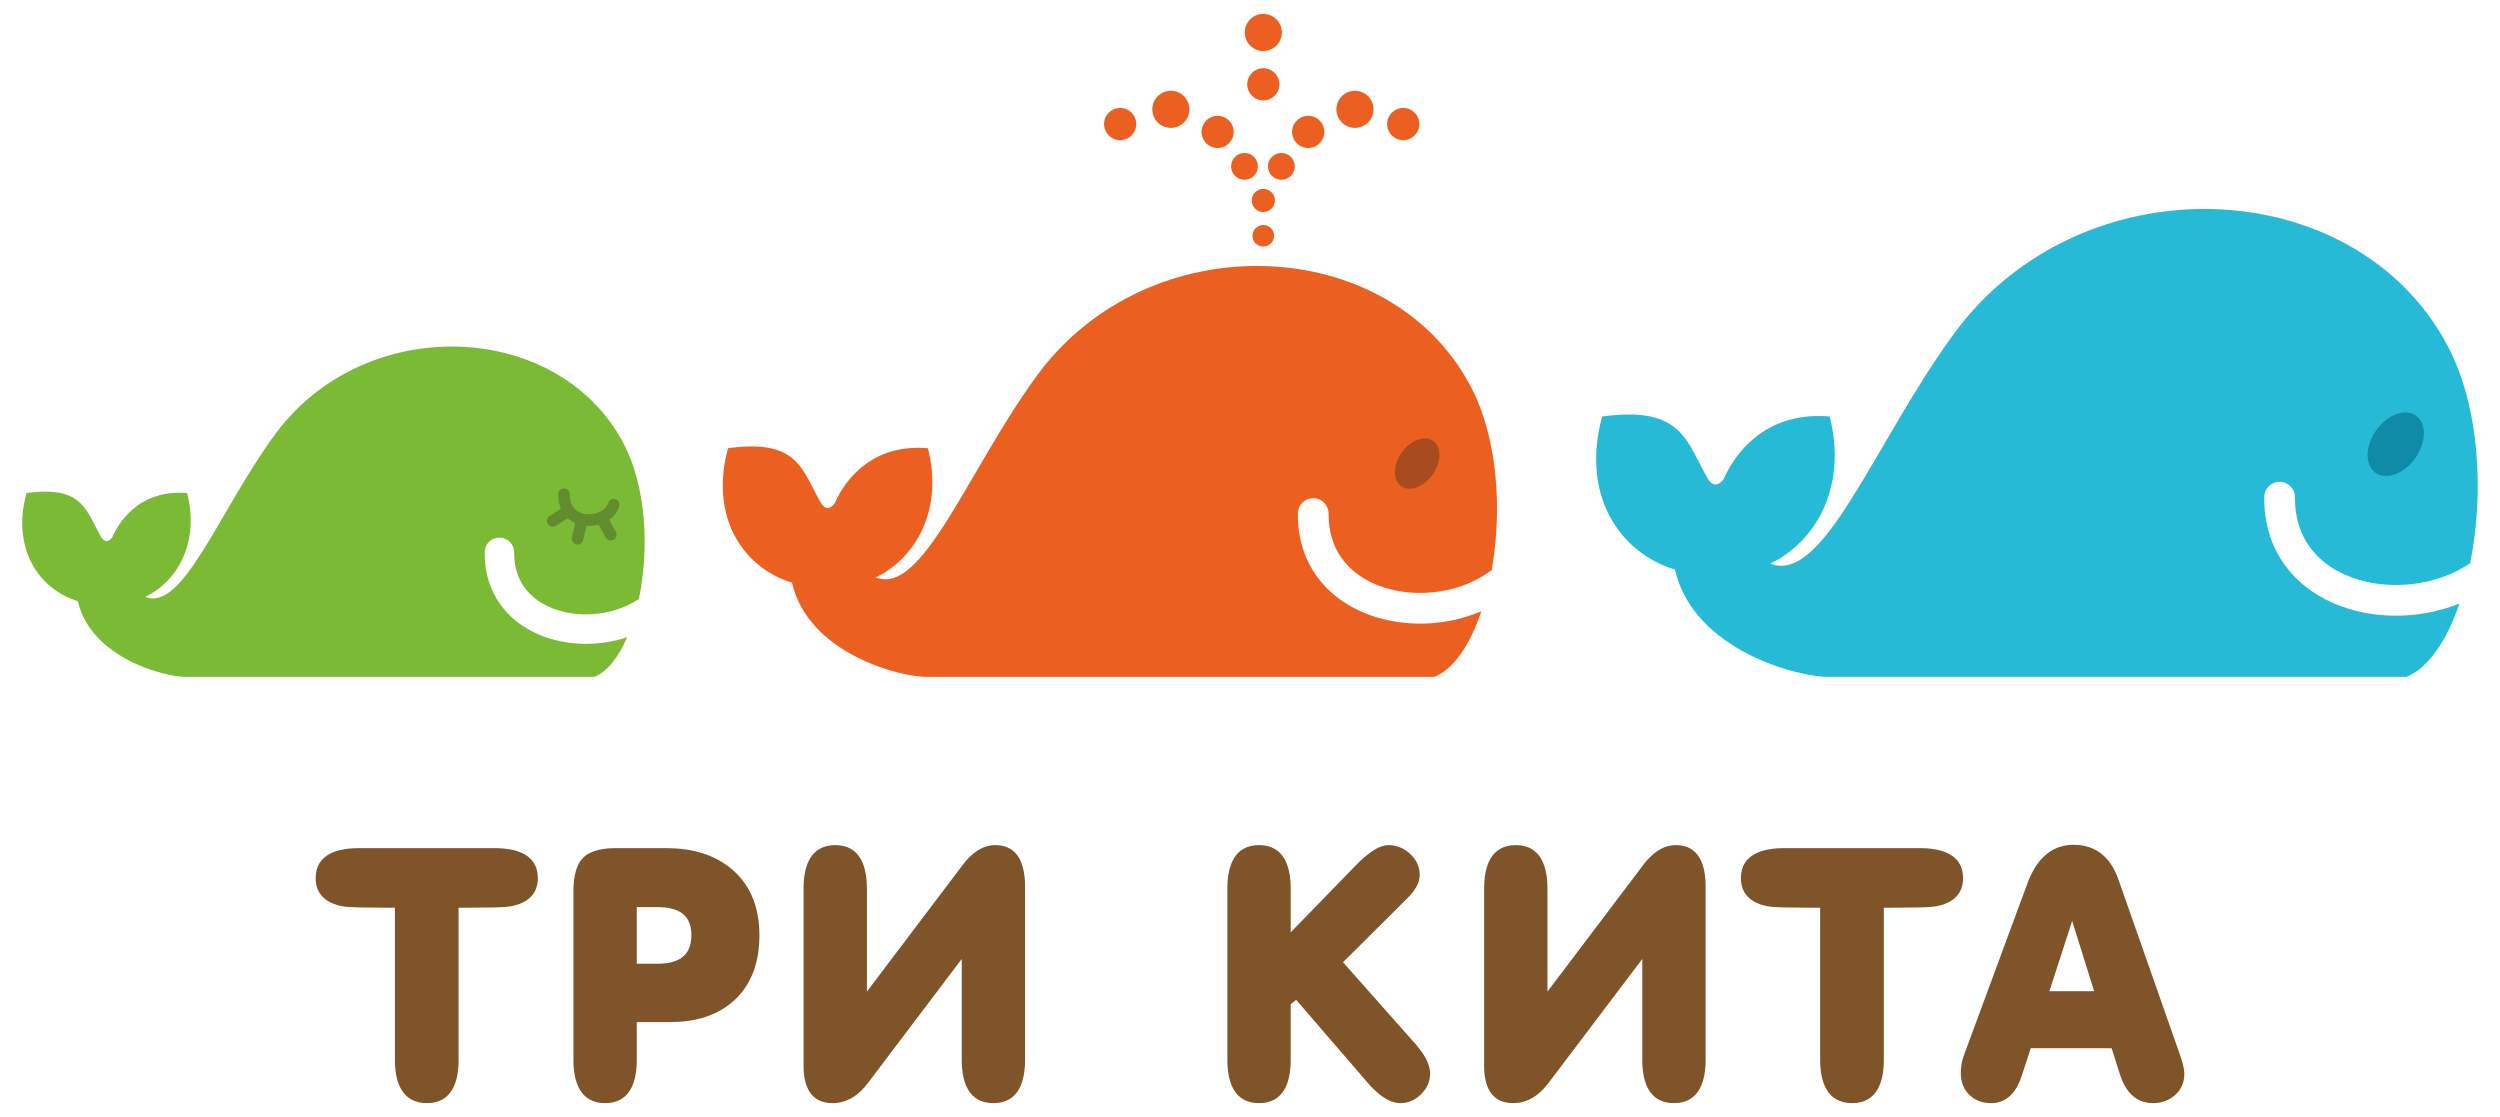 <?xml version="1.0" encoding="UTF-8"?> <svg xmlns="http://www.w3.org/2000/svg" xmlns:xlink="http://www.w3.org/1999/xlink" xmlns:xodm="http://www.corel.com/coreldraw/odm/2003" xml:space="preserve" width="39.793mm" height="17.78mm" version="1.1" style="shape-rendering:geometricPrecision; text-rendering:geometricPrecision; image-rendering:optimizeQuality; fill-rule:evenodd; clip-rule:evenodd" viewBox="0 0 3979.32 1777.98"> <defs> <style type="text/css"> .fil4 {fill:#0F8AA7} .fil3 {fill:#27BAD7} .fil1 {fill:#7BBA34} .fil0 {fill:#805429} .fil5 {fill:#A84C20} .fil2 {fill:#EB6021} .fil6 {fill:#628D2E;fill-rule:nonzero} </style> </defs> <g id="Слой_x0020_1">  <g id="_105553232186112"> <g> <path class="fil0" d="M3298.33 1465.86l-36.27 111.88 71.24 0 -34.97 -111.88zm62.81 202.56l-128.68 0 -14.61 44.58c-7.63,23.26 -22.08,42.89 -48.5,42.89 -13.18,0 -25.18,-3.92 -34.69,-13.21 -9.53,-9.32 -13.58,-21.27 -13.58,-34.44 0,-9.45 1.36,-18.84 4.65,-27.73l101.34 -274.34c12.5,-33.82 34.62,-61.52 73.49,-61.52 36.95,0 59.6,21.6 71.4,55.22l98.14 279.67c3.1,8.82 6.75,20.36 6.75,29.77 0,13.4 -4.77,25 -14.89,33.86 -9.94,8.69 -21.81,12.72 -34.98,12.72 -28.83,0 -44.66,-20.43 -52.79,-46.16l-13.05 -41.31z"></path> <path class="fil0" d="M2897.2 1444.91c-8.82,-0.03 -17.65,-0.12 -26.47,-0.25 -15.14,-0.24 -44.93,0.48 -59.08,-2.54 -23.87,-5.1 -40.59,-18.51 -40.59,-44.4 0,-39.4 36.9,-47.74 69.08,-47.74l215.47 0c32.18,0 69.06,8.34 69.06,47.74 0,25.89 -16.71,39.3 -40.58,44.4 -14.15,3.02 -43.95,2.3 -59.1,2.54 -8.81,0.13 -17.63,0.22 -26.45,0.25l0 242c0,34.34 -10.15,68.98 -50.4,68.98 -40.46,0 -50.94,-34.28 -50.94,-68.98l0 -242z"></path> <path class="fil0" d="M2614.07 1526.41l-149.53 197.71c-13.89,18.37 -32.27,31.77 -56.09,31.77 -35.37,0 -46.14,-27.55 -46.14,-58.85l0 -282.88c0,-34.34 10.15,-68.98 50.4,-68.98 40.29,0 50.41,34.72 50.41,69.08l0 164.06 152.73 -201.9c12.66,-16.74 29.78,-31.24 51.83,-31.24 38.03,0 47.2,33.66 47.2,65.78l0 275.95c0,34.34 -10.15,68.98 -50.4,68.98 -40.25,0 -50.41,-34.53 -50.41,-68.89l0 -160.59z"></path> <path class="fil0" d="M2054.45 1483.96l102.56 -105.45c12.27,-12.63 34,-33.33 52.93,-33.33 13.27,0 24.82,4.93 34.56,13.89 9.86,9.08 15.31,20.39 15.31,33.85 0,11.71 -6.91,22.68 -14.59,31.63 -7.44,7.47 -14.85,14.98 -22.33,22.41l-85.15 84.65 114.84 129.63c11.16,12.59 23.77,30.03 23.77,47.63 0,12.87 -5.26,23.76 -14.34,32.79 -9.05,9.01 -20.02,14.23 -32.86,14.23 -20.83,0 -39.97,-18.27 -52.65,-32.98l-113.42 -131.55 -8.63 7.13 0 88.51c0,34.36 -10.14,68.89 -50.4,68.89 -40.25,0 -50.4,-34.64 -50.4,-68.98l0 -272.75c0,-34.34 10.15,-68.98 50.4,-68.98 40.29,0 50.4,34.72 50.4,69.08l0 69.7z"></path> <path class="fil0" d="M1530.82 1526.41l-149.52 197.71c-13.9,18.37 -32.28,31.77 -56.1,31.77 -35.37,0 -46.14,-27.55 -46.14,-58.85l0 -282.88c0,-34.34 10.16,-68.98 50.4,-68.98 40.3,0 50.41,34.72 50.41,69.08l0 164.06 152.73 -201.9c12.66,-16.74 29.78,-31.24 51.83,-31.24 38.03,0 47.2,33.66 47.2,65.78l0 275.95c0,34.34 -10.15,68.98 -50.4,68.98 -40.25,0 -50.41,-34.53 -50.41,-68.89l0 -160.59z"></path> <path class="fil0" d="M1013.56 1534l32.28 0c32.17,0 54.67,-10.73 54.67,-45.61 0,-34.53 -23.17,-44.54 -54.67,-44.54l-32.28 0 0 90.15zm0 92.81l0 60.28c0,34.35 -10.19,68.8 -50.4,68.8 -40.25,0 -50.4,-34.64 -50.4,-68.98l0 -268.48c0,-17.42 2.35,-39.49 15.05,-52.69 12.79,-13.3 34.98,-15.76 52.42,-15.76l80.01 0c38.77,0 76.82,8.94 106.47,35.14 30.45,26.9 42.08,63.3 42.08,103.27 0,38.32 -9.84,74.97 -38.17,102.05 -28.23,26.98 -65.19,36.37 -103.45,36.37l-53.61 0z"></path> <path class="fil0" d="M628.61 1444.91c-8.82,-0.03 -17.64,-0.12 -26.46,-0.25 -15.15,-0.24 -44.94,0.48 -59.09,-2.54 -23.86,-5.1 -40.58,-18.51 -40.58,-44.4 0,-39.4 36.89,-47.74 69.07,-47.74l215.47 0c32.18,0 69.07,8.34 69.07,47.74 0,25.89 -16.72,39.3 -40.59,44.4 -14.15,3.02 -43.94,2.3 -59.09,2.54 -8.82,0.13 -17.64,0.22 -26.46,0.25l0 242c0,34.34 -10.14,68.98 -50.4,68.98 -40.45,0 -50.94,-34.28 -50.94,-68.98l0 -242z"></path> </g> <path class="fil1" d="M231.1 950.13c60.16,24.2 117.11,-136.36 206.41,-258.35 142.5,-194.57 450.06,-183.25 554.49,13.05 37.3,70.04 41.47,169.51 24.94,248.52 -24.57,16.63 -55.41,24.85 -85.68,24.54 -19.66,-0.19 -38.94,-4 -55.95,-11.43 -16.2,-7.02 -30.19,-17.48 -40.23,-31.12 -10.61,-14.55 -16.91,-33.2 -16.68,-56.02 0.09,-12.99 -10.32,-23.55 -23.29,-23.69 -12.96,-0.09 -23.55,10.34 -23.66,23.3 -0.33,33.75 9.36,61.88 25.73,84.21 15.1,20.64 35.73,36.1 59.35,46.37 22.77,9.97 48.43,15.04 74.34,15.32 22.65,0.19 45.68,-3.35 67.37,-10.54 -13.64,31.7 -31.53,54.81 -52.23,63.11 -215.77,0 -431.53,0 -647.3,0 -34.46,1.23 -153.95,-29.31 -174.72,-120.54 -63.32,-19.35 -105.59,-84.59 -81.88,-172.03 91.36,-12.67 94.83,29.06 119.54,71.1l0 -0.01c4.39,5.97 9.46,8.26 16.66,0l0 0.03c15.45,-35.47 52.2,-76.97 119.53,-71.12 19.58,75.7 -12.96,139.3 -66.74,165.3z"></path> <path class="fil2" d="M1393.9 919.09c74.77,30.01 145.64,-169.65 256.76,-321.41 177.22,-241.99 559.81,-227.93 689.72,16.25 43.96,82.62 50.91,198.1 33.99,293.65 -0.96,0.52 -1.9,1.11 -2.82,1.78 -31.8,23.26 -72.88,34.75 -113.09,34.35 -24.83,-0.21 -49.26,-5.04 -70.81,-14.43 -20.65,-9.02 -38.58,-22.34 -51.44,-39.9 -13.66,-18.69 -21.74,-42.63 -21.48,-71.86 0.12,-13.5 -10.75,-24.52 -24.25,-24.6 -13.48,-0.13 -24.5,10.74 -24.62,24.22 -0.39,40.57 11.22,74.37 30.85,101.22 18.17,24.79 43,43.38 71.4,55.75 27.56,12.01 58.56,18.19 89.95,18.5 33.94,0.31 68.54,-6.26 99.91,-19.68 -17.7,52.63 -43.72,92 -74.83,104.47l-805.18 0c-42.85,1.52 -191.51,-36.47 -217.35,-149.98 -78.8,-24.08 -131.36,-105.2 -101.82,-213.98 113.63,-15.75 117.95,36.17 148.68,88.45l0 -0.01c5.41,7.4 11.8,10.26 20.74,0l0 0.03c19.19,-44.11 64.93,-95.75 148.66,-88.47 24.36,94.2 -16.11,173.27 -82.97,205.65zm616.89 -560.98c9.54,0 17.21,7.71 17.21,17.19 0,9.48 -7.67,17.15 -17.21,17.15 -9.43,0 -17.14,-7.67 -17.14,-17.15 0,-9.48 7.71,-17.19 17.14,-17.19zm0 -336.02c16.36,0 29.61,13.25 29.61,29.55 0,16.33 -13.25,29.57 -29.61,29.57 -16.27,0 -29.51,-13.24 -29.51,-29.57 0,-16.3 13.24,-29.55 29.51,-29.55zm0 86.47c14.21,0 25.67,11.5 25.67,25.65 0,14.14 -11.46,25.63 -25.67,25.63 -14.11,0 -25.58,-11.49 -25.58,-25.63 0,-14.15 11.47,-25.65 25.58,-25.65zm222.81 63.22c14.15,0 25.62,11.51 25.62,25.64 0,14.14 -11.47,25.66 -25.62,25.66 -14.18,0 -25.66,-11.52 -25.66,-25.66 0,-14.13 11.48,-25.64 25.66,-25.64zm-450.61 0c14.15,0 25.64,11.51 25.64,25.64 0,14.14 -11.49,25.66 -25.64,25.66 -14.12,0 -25.61,-11.52 -25.61,-25.66 0,-14.13 11.49,-25.64 25.61,-25.64zm80.7 -27.35c16.32,0 29.55,13.21 29.55,29.53 0,16.32 -13.23,29.58 -29.55,29.58 -16.33,0 -29.56,-13.26 -29.56,-29.58 0,-16.32 13.23,-29.53 29.56,-29.53zm74.46 39.89c14.12,0 25.59,11.5 25.59,25.65 0,14.13 -11.47,25.61 -25.59,25.61 -14.19,0 -25.67,-11.48 -25.67,-25.61 0,-14.15 11.48,-25.65 25.67,-25.65zm42.72 59.11c11.79,0 21.36,9.59 21.36,21.36 0,11.8 -9.57,21.36 -21.36,21.36 -11.79,0 -21.34,-9.56 -21.34,-21.36 0,-11.77 9.55,-21.36 21.34,-21.36zm175.83 -99c-16.31,0 -29.56,13.21 -29.56,29.53 0,16.32 13.25,29.58 29.56,29.58 16.32,0 29.6,-13.26 29.6,-29.58 0,-16.32 -13.28,-29.53 -29.6,-29.53zm-74.42 39.89c-14.14,0 -25.65,11.5 -25.65,25.65 0,14.13 11.51,25.61 25.65,25.61 14.13,0 25.62,-11.48 25.62,-25.61 0,-14.15 -11.49,-25.65 -25.62,-25.65zm-42.73 59.11c-11.81,0 -21.36,9.59 -21.36,21.36 0,11.8 9.55,21.36 21.36,21.36 11.82,0 21.35,-9.56 21.35,-21.36 0,-11.77 -9.53,-21.36 -21.35,-21.36zm-28.7 57.15c-10.22,0 -18.46,8.28 -18.46,18.48 0,10.21 8.24,18.47 18.46,18.47 10.18,0 18.46,-8.26 18.46,-18.47 0,-10.2 -8.28,-18.48 -18.46,-18.48z"></path> <path class="fil3" d="M2817.79 897.13c85.14,34.22 165.84,-193.16 292.38,-365.96 201.79,-275.57 637.45,-259.54 785.37,18.48 51.93,97.6 58.52,235.59 36.36,346.63 -34.38,23.62 -77.75,35.25 -120.24,34.85 -27.38,-0.25 -54.27,-5.56 -77.97,-15.9 -22.86,-9.97 -42.71,-24.71 -56.95,-44.15 -15.14,-20.73 -24.12,-47.27 -23.79,-79.58 0.08,-13.5 -10.78,-24.54 -24.27,-24.64 -13.48,-0.1 -24.52,10.75 -24.64,24.25 -0.37,43.69 12.1,80.05 33.22,108.93 19.55,26.68 46.3,46.71 76.88,60.04 29.74,12.98 63.21,19.63 97.12,19.94 35.11,0.33 70.83,-6.16 103.55,-19.42 -20.08,58.8 -49.47,102.74 -84.44,116.77l-916.83 0c-48.8,1.74 -218.07,-41.52 -247.48,-170.74 -89.73,-27.42 -149.63,-119.81 -115.93,-243.68 129.34,-17.93 134.3,41.22 169.27,100.75l0 -0.03c6.18,8.44 13.42,11.66 23.58,0l0 0.03c21.88,-50.22 73.95,-109.01 169.3,-100.75 27.75,107.26 -18.33,197.3 -94.49,234.18z"></path> <ellipse class="fil4" transform="matrix(1.137 -0 -3.44594E-001 1.137 3813.36 707.057)" rx="37.01" ry="44.49"></ellipse> <ellipse class="fil5" transform="matrix(0.901 -0 -2.73302E-001 0.901 2255.74 737.784)" rx="37.01" ry="44.49"></ellipse> <path class="fil6" d="M888.45 786.48c0.05,-5.09 4.23,-9.16 9.32,-9.1 5.09,0.05 9.16,4.24 9.11,9.33 -0.17,13.01 4.61,21.56 11.55,26.37 3.01,2.1 6.47,3.58 10.14,4.45l0.05 0.01 0.05 0.01 0.19 0.05 0.04 0.01 0.05 0.01c1.23,0.28 2.48,0.49 3.74,0.65 5.44,0.65 11.04,0.17 16.17,-1.31l0.39 -0.11c9.02,-2.68 16.49,-8.36 18.62,-16.09 1.33,-4.9 6.41,-7.8 11.31,-6.46 4.9,1.34 7.8,6.41 6.46,11.31 -2.48,9.05 -8.32,16.39 -15.98,21.71l10.65 19.38c2.45,4.47 0.82,10.09 -3.65,12.55 -4.48,2.45 -10.1,0.82 -12.55,-3.66l-11.32 -20.58c-6.18,1.65 -12.75,2.32 -19.17,1.9l-5.37 22.7c-1.15,4.97 -6.13,8.06 -11.09,6.9 -4.97,-1.15 -8.06,-6.13 -6.91,-11.09l5.4 -22.82c-2.72,-1.19 -5.32,-2.63 -7.77,-4.34 -1.49,-1.04 -2.92,-2.15 -4.28,-3.37l-18.94 12.02c-4.31,2.73 -10.03,1.45 -12.77,-2.86 -2.73,-4.31 -1.45,-10.03 2.86,-12.76l18.01 -11.43c-2.85,-6.53 -4.43,-14.3 -4.31,-23.38z"></path> </g> </g> </svg> 